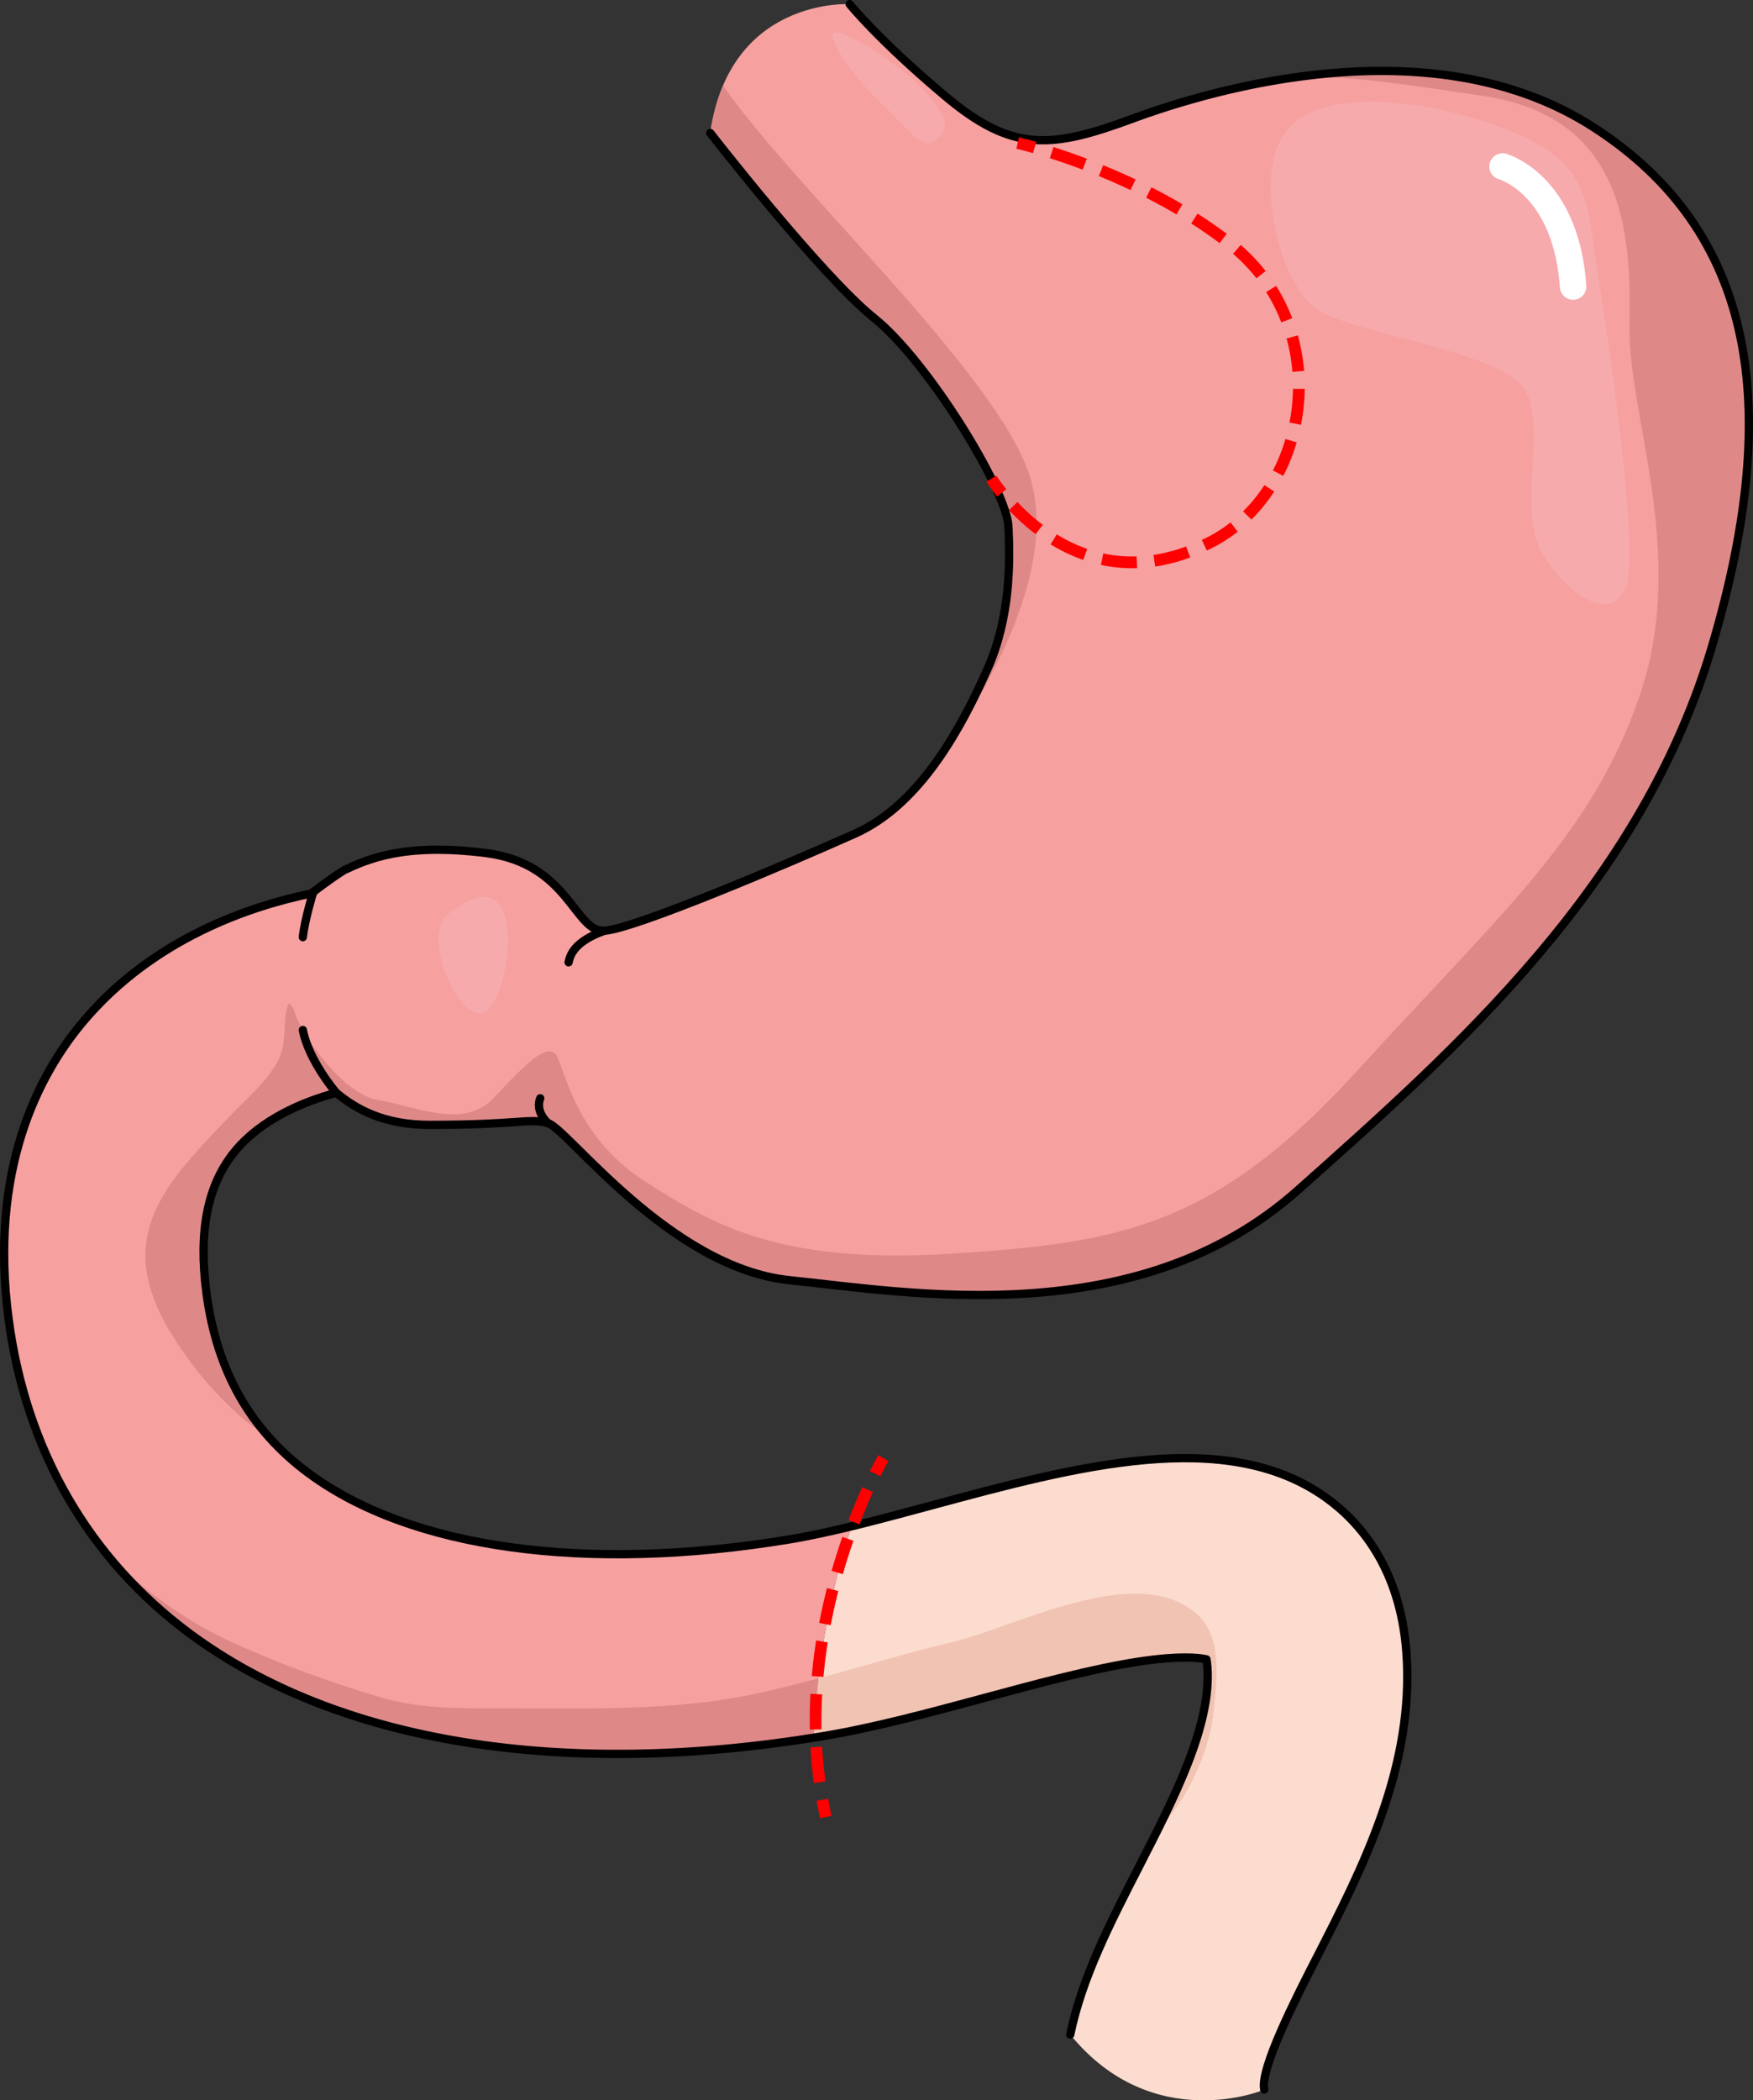 <?xml version="1.0" encoding="utf-8"?>
<!-- Generator: Adobe Illustrator 16.0.0, SVG Export Plug-In . SVG Version: 6.00 Build 0)  -->
<!DOCTYPE svg PUBLIC "-//W3C//DTD SVG 1.1//EN" "http://www.w3.org/Graphics/SVG/1.1/DTD/svg11.dtd">
<svg version="1.1" id="Layer_1" xmlns="http://www.w3.org/2000/svg" xmlns:xlink="http://www.w3.org/1999/xlink" x="0px" y="0px"
	 width="298.668px" height="357.739px" viewBox="0 0 298.668 357.739" enable-background="new 0 0 298.668 357.739"
	 xml:space="preserve">
<rect x="0" y="0" width="298.668" height="357.739" fill="#333333" stroke="none"/>
<g>
	<g>
		<path fill="#FCDCCE" d="M139.989,295.755c8.832-1.455,18.418-4.042,27.688-6.545c9.175-2.476,18.661-5.037,26.496-6.216
			c6.756-1.016,10.027-0.664,11.373-0.367c0.059,0.313,0.117,0.729,0.157,1.268c0.74,9.9-5.55,22.166-11.633,34.028
			c-5.002,9.755-9.728,18.969-11.727,28.617c14.059,17.275,33.118,9.438,33.054,9.352c-0.754-3.576,5.536-15.843,8.927-22.454
			c7.846-15.299,16.738-32.639,15.285-52.078c-1.082-14.465-8.105-22.314-13.807-26.354c-17.077-12.093-42.45-5.244-66.986,1.379
			c-4.764,1.286-9.377,2.527-13.744,3.589c-3.796,11.6-5.934,23.757-6.404,35.987C139.11,295.891,139.547,295.828,139.989,295.755z"
			/>
		<path fill="#F6A0A0" d="M271.615,21.751c-27.351-17.743-64.935-6.618-78.757-1.503c-13.833,5.109-20.439,5.709-31.867-3.914
			c-11.425-9.616-16.233-15.629-16.233-15.629s-20.437-1.207-23.749,21.945c0,0,18.942,24.349,27.962,31.562
			c9.016,7.22,22.545,29.165,22.842,35.481c0.306,6.316,0.306,15.632-3.606,24.349c-4.156,9.279-11.119,22.848-22.539,27.951
			c-11.432,5.112-37.581,16.235-42.693,16.536c-5.109,0.299-6.006-11.424-20.143-13.227c-14.125-1.8-20.298,1.104-24.21,2.91
			c-2.712,1.718-5.262,3.731-5.262,3.731c-0.019,0.063-0.04,0.122-0.059,0.185c-10.754,2.188-27.254,7.754-39.154,21.907
			c-7.646,9.094-16.051,25.271-12.674,50.698c2.953,22.232,13.619,40.73,30.844,53.495c24.857,18.42,62.593,24.698,106.353,17.731
			c0.471-12.23,2.608-24.388,6.404-35.987c-3.744,0.91-7.312,1.69-10.611,2.234c-34.657,5.711-64.509,1.593-81.902-11.295
			c-9.935-7.362-15.621-17.39-17.383-30.655c-1.411-10.62,0.189-18.542,4.892-24.219c4.441-5.361,11.454-8.358,17.214-9.912
			c3.325,2.754,8.026,5.47,15.934,5.47c15.332,0,16.835-1.2,20.139-0.301c3.303,0.901,20.74,24.652,41.184,26.756
			c20.441,2.103,59.219,9.02,86.582-15.332c27.351-24.349,58.618-52.004,70.641-92.896
			C303.784,68.943,298.978,39.489,271.615,21.751z"/>
		<path fill="#F1C3B3" d="M205.547,282.627c0.059,0.313,0.117,0.729,0.157,1.268c0.043,0.574,0.057,1.157,0.054,1.746
			c-0.001,0.189-0.012,0.381-0.017,0.571c-0.012,0.407-0.03,0.815-0.062,1.229c-0.017,0.224-0.039,0.449-0.063,0.675
			c-0.039,0.393-0.087,0.788-0.143,1.186c-0.032,0.229-0.064,0.459-0.103,0.689c-0.068,0.421-0.148,0.845-0.233,1.271
			c-0.041,0.207-0.078,0.411-0.123,0.619c-0.133,0.613-0.279,1.229-0.444,1.853c-0.023,0.093-0.053,0.186-0.077,0.278
			c-0.151,0.56-0.313,1.122-0.488,1.688c-0.077,0.252-0.163,0.508-0.245,0.762c-0.129,0.398-0.26,0.799-0.398,1.2
			c-0.1,0.289-0.203,0.579-0.309,0.87c-0.134,0.372-0.272,0.746-0.415,1.121c-0.114,0.302-0.229,0.604-0.348,0.907
			c-0.146,0.371-0.298,0.745-0.45,1.118c-0.124,0.303-0.245,0.604-0.372,0.907c-0.172,0.408-0.351,0.817-0.528,1.227
			c-0.255,0.585-0.516,1.172-0.783,1.761c-0.136,0.299-0.269,0.598-0.407,0.896c-0.189,0.41-0.384,0.82-0.578,1.231
			c-0.121,0.256-0.241,0.513-0.364,0.769c-0.207,0.434-0.416,0.867-0.628,1.301c-0.106,0.219-0.214,0.438-0.322,0.658
			c-0.232,0.473-0.465,0.945-0.701,1.42c-0.013,0.024-0.024,0.049-0.037,0.074c0.612-0.709,1.231-1.413,1.829-2.134
			c4.012-4.836,7.23-12.084,7.84-18.464c0.54-5.652,1.528-12.69-3.06-16.574c-10.344-8.758-30.62,2.373-41.67,4.991
			c-7.632,1.809-15.065,4.087-22.606,6.12c-0.383,3.355-0.653,6.724-0.783,10.1c0.441-0.07,0.878-0.133,1.32-0.206
			c8.832-1.455,18.418-4.042,27.688-6.545c9.175-2.476,18.661-5.037,26.496-6.216C200.93,281.979,204.201,282.33,205.547,282.627z"
			/>
		<path fill="#DE8988" d="M35.604,280.531c0.513,0.343,1.021,0.689,1.544,1.022c0.41,0.263,0.834,0.514,1.251,0.771
			c0.425,0.261,0.843,0.527,1.273,0.783c0.465,0.274,0.94,0.538,1.413,0.806c0.395,0.225,0.783,0.455,1.184,0.675
			c0.512,0.28,1.036,0.549,1.557,0.822c0.369,0.194,0.734,0.395,1.108,0.584c0.564,0.287,1.142,0.562,1.715,0.838
			c0.34,0.164,0.674,0.334,1.017,0.495c0.608,0.285,1.229,0.558,1.846,0.833c0.32,0.142,0.634,0.289,0.956,0.429
			c0.653,0.282,1.317,0.552,1.981,0.822c0.295,0.12,0.586,0.246,0.883,0.364c0.698,0.277,1.407,0.542,2.117,0.807
			c0.271,0.102,0.539,0.208,0.813,0.307c0.738,0.27,1.487,0.525,2.238,0.78c0.252,0.086,0.501,0.177,0.755,0.261
			c0.782,0.26,1.576,0.508,2.372,0.753c0.228,0.07,0.451,0.145,0.681,0.214c0.827,0.249,1.665,0.486,2.506,0.72
			c0.203,0.057,0.403,0.117,0.607,0.173c0.869,0.236,1.749,0.461,2.632,0.682c0.182,0.045,0.359,0.094,0.542,0.138
			c0.91,0.223,1.83,0.433,2.755,0.638c0.159,0.035,0.316,0.073,0.477,0.108c0.948,0.206,1.906,0.399,2.87,0.587
			c0.14,0.027,0.278,0.058,0.419,0.085c0.99,0.189,1.989,0.366,2.994,0.536c0.116,0.02,0.231,0.041,0.348,0.061
			c1.027,0.171,2.064,0.33,3.106,0.479c0.099,0.015,0.194,0.03,0.293,0.044c1.063,0.151,2.137,0.29,3.216,0.42
			c0.079,0.01,0.157,0.021,0.236,0.029c1.101,0.131,2.21,0.249,3.327,0.356c0.059,0.006,0.117,0.013,0.176,0.019
			c1.137,0.108,2.281,0.205,3.435,0.29c0.04,0.003,0.079,0.007,0.119,0.01c1.165,0.085,2.339,0.158,3.52,0.22
			c0.03,0.002,0.06,0.004,0.089,0.006c1.197,0.062,2.402,0.111,3.615,0.148c0.013,0,0.025,0.001,0.037,0.001
			c11.053,0.338,22.75-0.343,34.941-2.067c0.008-0.002,0.017-0.003,0.025-0.004c1.338-0.189,2.683-0.392,4.033-0.606
			c0.014-0.003,0.029-0.005,0.043-0.007c0.13-3.376,0.4-6.744,0.783-10.1c-3.662,0.988-7.347,1.924-11.096,2.71
			c-13.686,2.872-27.931,2.4-41.941,2.4c-7.524,0-14.594,0.225-21.8-1.931c-8.418-2.518-16.659-5.523-24.66-9.12
			c-8.341-3.749-15.744-9.187-22.127-15.665c0.33,0.414,0.67,0.818,1.008,1.226c0.376,0.453,0.757,0.902,1.144,1.347
			c0.334,0.384,0.665,0.769,1.007,1.146c0.648,0.715,1.313,1.419,1.99,2.111c0.299,0.306,0.604,0.605,0.908,0.906
			c0.594,0.586,1.195,1.165,1.811,1.734c0.211,0.195,0.416,0.395,0.63,0.588c0.821,0.743,1.663,1.468,2.521,2.18
			c0.23,0.191,0.461,0.379,0.693,0.567c0.908,0.737,1.829,1.465,2.777,2.168c0.781,0.579,1.574,1.146,2.381,1.7
			C34.995,280.134,35.303,280.329,35.604,280.531z"/>
		<path fill="#DE8988" d="M148.971,54.212c9.016,7.22,22.545,29.165,22.842,35.481c0.306,6.316,0.306,15.632-3.606,24.349
			c-1.741,3.888-3.983,8.525-6.831,12.98h0.001c0,0,20.391-26.976,13.966-46.25c-5.802-17.405-39.828-48.485-52.157-66.179
			c-0.971,2.292-1.731,4.948-2.176,8.057C121.009,22.65,139.951,46.999,148.971,54.212z"/>
		<path fill="#DE8988" d="M271.615,21.751c-0.917-0.595-1.847-1.151-2.786-1.683c-0.315-0.18-0.638-0.341-0.956-0.513
			c-0.628-0.339-1.258-0.675-1.895-0.987c-0.379-0.187-0.763-0.358-1.145-0.536c-0.587-0.271-1.175-0.538-1.768-0.789
			c-0.402-0.17-0.807-0.331-1.211-0.491c-0.587-0.232-1.176-0.456-1.767-0.669c-0.404-0.146-0.81-0.288-1.216-0.424
			c-0.61-0.205-1.225-0.397-1.84-0.582c-0.386-0.116-0.771-0.235-1.159-0.345c-0.674-0.188-1.351-0.359-2.028-0.526
			c-0.33-0.081-0.658-0.169-0.989-0.245c-0.903-0.207-1.81-0.394-2.718-0.563c-0.104-0.02-0.205-0.044-0.308-0.063
			c-1.051-0.191-2.104-0.358-3.157-0.503c-0.112-0.016-0.226-0.026-0.338-0.041c-0.924-0.123-1.848-0.23-2.771-0.319
			c-0.231-0.021-0.462-0.038-0.692-0.058c-0.815-0.071-1.631-0.134-2.444-0.181c-0.244-0.014-0.487-0.024-0.73-0.036
			c-0.819-0.039-1.638-0.069-2.454-0.086c-0.209-0.005-0.418-0.008-0.626-0.011c-0.885-0.012-1.766-0.013-2.644,0.001
			c-0.128,0.002-0.256,0.003-0.384,0.005c-4.192,0.081-8.301,0.435-12.23,0.968c9.376-0.105,18.146,1.309,31.317,3.26
			c24.352,3.617,25.248,23.744,24.951,39.084c-0.299,15.332,9.928,38.773,1.812,62.826c-8.123,24.053-23.756,37.278-48.104,64.029
			c-24.35,26.758-40.58,29.462-69.439,31.269c-28.854,1.8-40.282-4.813-52.006-12.323c-11.723-7.519-13.524-18.642-15.03-21.345
			c-1.505-2.703-5.708,1.8-10.828,7.209c-5.107,5.417-13.525,1.204-19.536,0.303c-6.001-0.898-13.228-11.123-14.428-15.33
			c-0.144-0.504-0.42-0.896-0.896-1.126c-1.219,3.129-0.012,6.562-1.931,9.976c-2.063,3.672-5.476,6.463-8.344,9.472
			c-10.191,10.694-18.998,19.42-11.007,34.528c3.078,5.82,10.132,15.217,17.926,19.879c-5.822-6.531-9.324-14.626-10.64-24.526
			c-1.411-10.62,0.189-18.542,4.892-24.219c4.441-5.361,11.454-8.358,17.214-9.912c3.325,2.754,8.026,5.47,15.934,5.47
			c4.313,0,7.53-0.095,10.003-0.212c2.695-0.96,5.869-1.128,9.533-0.233c0.196,0.04,0.396,0.089,0.603,0.145
			c3.303,0.901,20.74,24.652,41.184,26.756c20.441,2.103,59.219,9.02,86.582-15.332c27.351-24.349,58.618-52.004,70.641-92.896
			C303.784,68.943,298.978,39.489,271.615,21.751z"/>
		<path fill="#F7AAAC" d="M251.478,20.248c-12.424-3.767-27.659-4.813-32.768,2.703c-5.107,7.519-0.604,25.551,5.709,29.758
			c6.32,4.213,31.871,7.22,35.482,13.828c3.598,6.617-1.508,20.749,3.002,27.962c4.502,7.214,11.719,11.729,14.125,5.407
			c2.411-6.311-3.305-44.185-5.109-55.314C270.112,33.463,271.316,26.256,251.478,20.248z"/>
		<path fill="#FFFFFF" d="M268.013,51.063c-1.171,0-2.164-0.914-2.246-2.103c-1.067-15.47-10.016-18.316-10.398-18.433
			c-1.191-0.352-1.873-1.597-1.535-2.786c0.344-1.189,1.569-1.883,2.761-1.554c0.499,0.145,12.37,3.652,13.669,22.458
			c0.085,1.25-0.849,2.323-2.095,2.406C268.118,51.063,268.065,51.063,268.013,51.063z"/>
		<path fill="#F7AAAC" d="M76.29,155.738c-4.759,3.855,2.563,20.117,6.845,16.262C87.413,168.151,89.981,144.605,76.29,155.738z"/>
		<path fill="#F7AAAC" d="M142.628,5.508c-2.668-0.622,1.709,6.558,7.279,11.838c5.557,5.287,7.743,9.521,10.699,5.287
			C163.559,18.382,148.194,6.795,142.628,5.508z"/>
		<g>
			
				<path fill="none" stroke="#000000" stroke-width="1.41" stroke-linecap="round" stroke-linejoin="round" stroke-miterlimit="10" d="
				M102.974,158.529c-5.077,1.813-5.841,4.104-6.1,5.376"/>
			
				<path fill="none" stroke="#000000" stroke-width="1.41" stroke-linecap="round" stroke-linejoin="round" stroke-miterlimit="10" d="
				M93.35,191.296c-2.323-2.192-1.305-4.23-1.305-4.23"/>
		</g>
		
			<path fill="none" stroke="#000000" stroke-width="1.41" stroke-linecap="round" stroke-linejoin="round" stroke-miterlimit="10" d="
			M121.009,22.65c0,0,18.942,24.349,27.962,31.562c9.016,7.22,22.545,29.165,22.842,35.481c0.306,6.316,0.306,15.632-3.606,24.349
			c-4.156,9.279-11.119,22.848-22.539,27.951c-11.432,5.112-37.581,16.235-42.693,16.536c-5.109,0.299-6.006-11.424-20.143-13.227
			c-14.125-1.8-20.298,1.104-24.21,2.91c-2.712,1.718-5.262,3.731-5.262,3.731c-0.019,0.063-0.04,0.122-0.059,0.185
			c-10.754,2.188-27.254,7.754-39.154,21.907c-7.646,9.094-16.051,25.271-12.674,50.698c2.953,22.232,13.619,40.73,30.844,53.495
			c25.107,18.605,63.35,24.832,107.673,17.525c8.832-1.455,18.418-4.042,27.688-6.545c9.175-2.476,18.661-5.037,26.496-6.216
			c6.756-1.016,10.027-0.664,11.373-0.367c0.059,0.313,0.117,0.729,0.157,1.268c0.74,9.9-5.55,22.166-11.633,34.028
			c-5.002,9.755-9.728,18.969-11.727,28.617"/>
		
			<path fill="none" stroke="#000000" stroke-width="1.41" stroke-linecap="round" stroke-linejoin="round" stroke-miterlimit="10" d="
			M215.398,355.892c-0.754-3.576,5.536-15.843,8.927-22.454c7.846-15.299,16.738-32.639,15.285-52.078
			c-1.082-14.465-8.105-22.314-13.807-26.354c-17.077-12.093-42.45-5.244-66.986,1.379c-8.85,2.389-17.208,4.646-24.355,5.823
			c-34.657,5.711-64.509,1.593-81.902-11.295c-9.935-7.362-15.621-17.39-17.383-30.655c-1.411-10.62,0.189-18.542,4.892-24.219
			c4.441-5.361,11.454-8.358,17.214-9.912c3.325,2.754,8.026,5.47,15.934,5.47c15.332,0,16.835-1.2,20.139-0.301
			c3.303,0.901,20.74,24.652,41.184,26.756c20.441,2.103,59.219,9.02,86.582-15.332c27.351-24.349,58.618-52.004,70.641-92.896
			c12.023-40.881,7.217-70.335-20.146-88.073c-27.351-17.743-64.935-6.618-78.757-1.503c-13.833,5.109-20.439,5.709-31.867-3.914
			c-11.425-9.616-16.233-15.629-16.233-15.629"/>
		
			<path fill="none" stroke="#000000" stroke-width="1.41" stroke-linecap="round" stroke-linejoin="round" stroke-miterlimit="10" d="
			M57.282,186.127c0,0-4.714-5.495-5.686-10.691"/>
		
			<path fill="none" stroke="#000000" stroke-width="1.41" stroke-linecap="round" stroke-linejoin="round" stroke-miterlimit="10" d="
			M53.359,151.944c0,0-1.455,4.753-1.763,7.674"/>
	</g>
	<g>
		<g>
			<path fill="none" stroke="#FF0000" stroke-width="2" stroke-miterlimit="10" d="M168.91,81.528c0,0,0.598,0.98,1.756,2.428"/>
			<path fill="none" stroke="#FF0000" stroke-width="2" stroke-miterlimit="10" stroke-dasharray="5.967,2.984" d="
				M172.623,86.205c5.541,5.875,17.078,14.281,33.233,6.346c17.605-8.647,21.929-36.871,3.602-51.125
				c-11.567-8.996-25.006-13.845-31.747-15.883"/>
			<path fill="none" stroke="#FF0000" stroke-width="2" stroke-miterlimit="10" d="M176.28,25.123
				c-1.834-0.523-2.896-0.762-2.896-0.762"/>
		</g>
	</g>
	<g>
		<g>
			<path fill="none" stroke="#FF0000" stroke-width="2" stroke-miterlimit="10" d="M150.501,248.359c0,0-0.545,0.933-1.399,2.649"/>
			<path fill="none" stroke="#FF0000" stroke-width="2" stroke-miterlimit="10" stroke-dasharray="6.017,3.009" d="
				M147.813,253.725c-4.182,9.213-11.419,29.201-7.947,51.331"/>
			<path fill="none" stroke="#FF0000" stroke-width="2" stroke-miterlimit="10" d="M140.115,306.549
				c0.175,0.978,0.37,1.958,0.588,2.942"/>
		</g>
	</g>
</g>
</svg>
